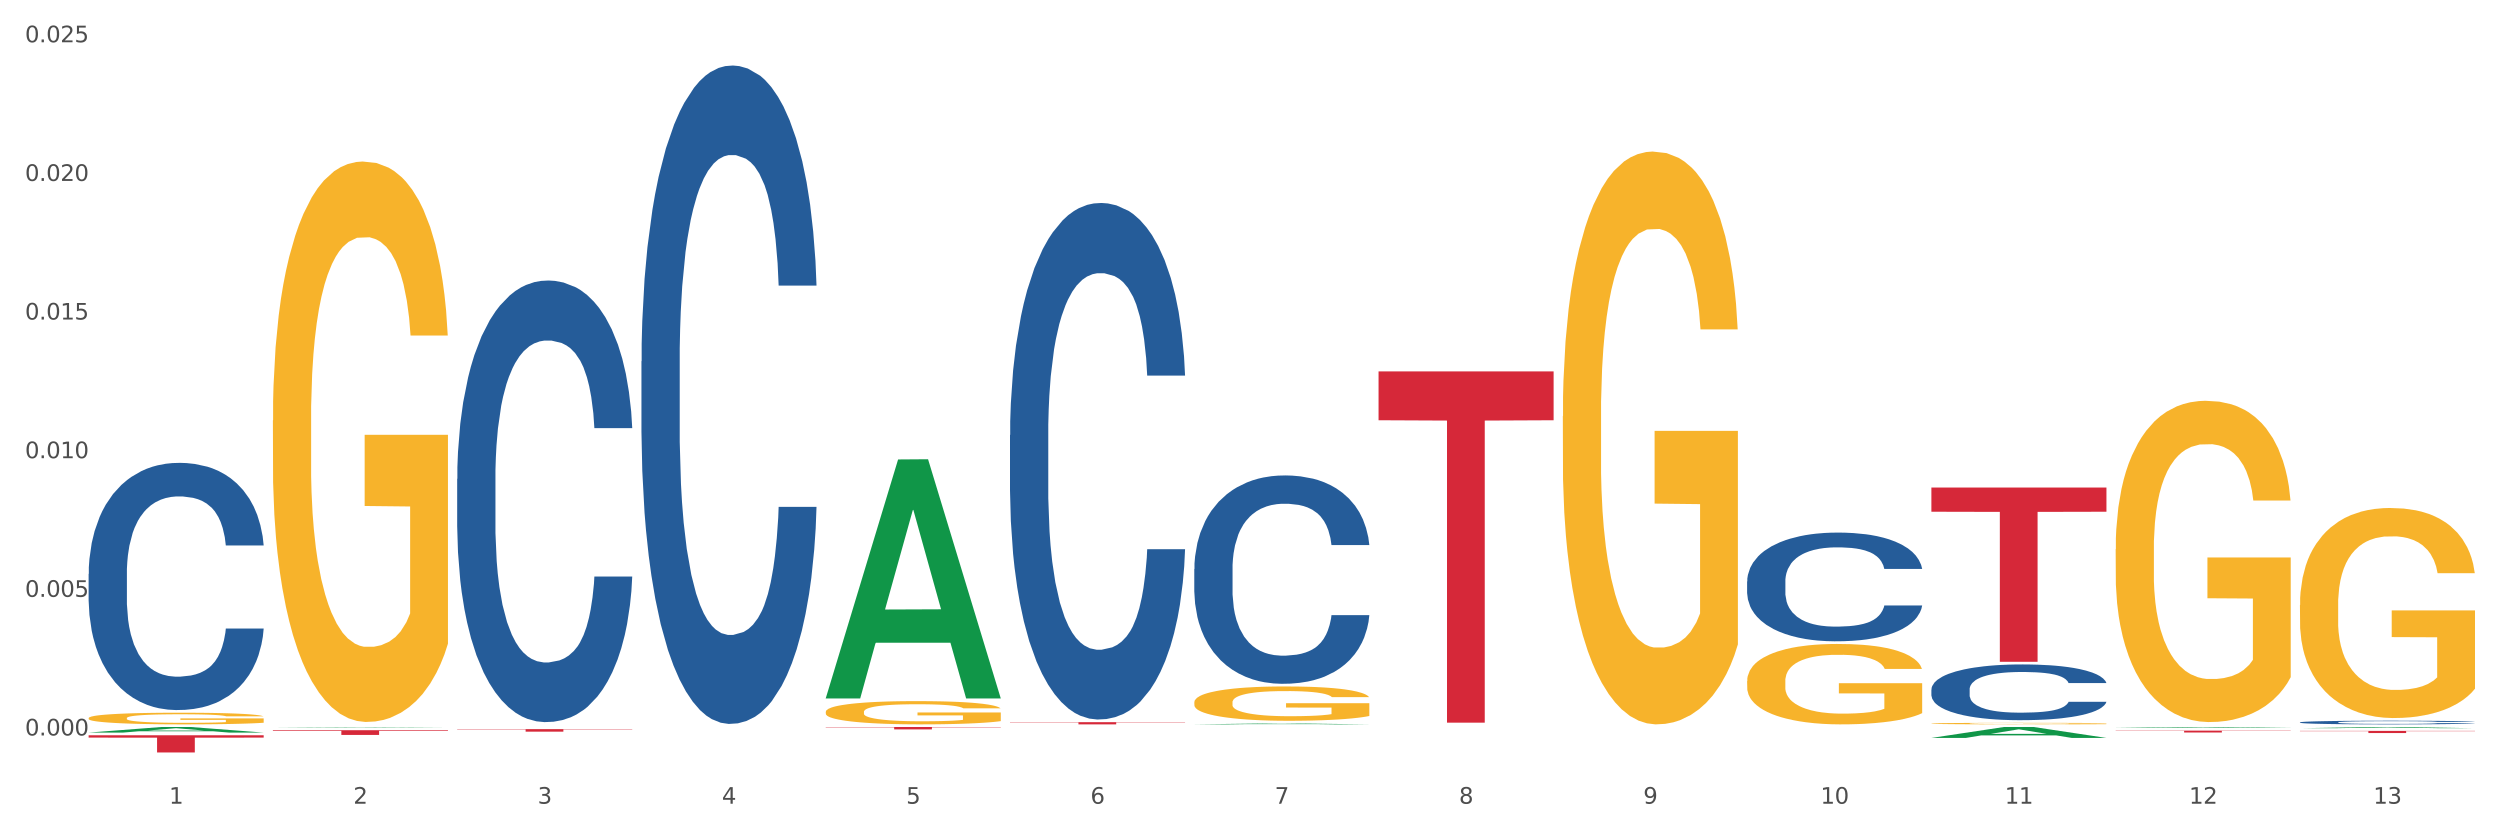 <?xml version="1.0" encoding="utf-8" standalone="no"?>
<!DOCTYPE svg PUBLIC "-//W3C//DTD SVG 1.1//EN"
  "http://www.w3.org/Graphics/SVG/1.1/DTD/svg11.dtd">
<svg xmlns:xlink="http://www.w3.org/1999/xlink" width="1080pt" height="360pt" viewBox="0 0 1080 360" xmlns="http://www.w3.org/2000/svg" version="1.1">
 <rect x="0" y="0" width="1080" height="360" fill="#333333" stroke="none"/>
 <defs>
  <style type="text/css">*{stroke-linejoin: round; stroke-linecap: butt}</style>
 </defs>
 <g id="figure_1">
  <g id="patch_1">
   <path d="M 0 360 
L 1080 360 
L 1080 0 
L 0 0 
z
" style="fill: #ffffff; stroke: #ffffff; stroke-linejoin: miter"/>
  </g>
  <g id="axes_1">
   <g id="matplotlib.axis_1">
    <g id="xtick_1">
     <g id="text_1">
      <!-- 1 -->
      <g style="fill: #4d4d4d" transform="translate(73.043 347.204) scale(0.096 -0.096)">
       <defs>
        <path id="DejaVuSans-31" d="M 794 531 
L 1825 531 
L 1825 4091 
L 703 3866 
L 703 4441 
L 1819 4666 
L 2450 4666 
L 2450 531 
L 3481 531 
L 3481 0 
L 794 0 
L 794 531 
z
" transform="scale(0.016)"/>
       </defs>
       <use xlink:href="#DejaVuSans-31"/>
      </g>
     </g>
    </g>
    <g id="xtick_2">
     <g id="text_2">
      <!-- 2 -->
      <g style="fill: #4d4d4d" transform="translate(152.65 347.204) scale(0.096 -0.096)">
       <defs>
        <path id="DejaVuSans-32" d="M 1228 531 
L 3431 531 
L 3431 0 
L 469 0 
L 469 531 
Q 828 903 1448 1529 
Q 2069 2156 2228 2338 
Q 2531 2678 2651 2914 
Q 2772 3150 2772 3378 
Q 2772 3750 2511 3984 
Q 2250 4219 1831 4219 
Q 1534 4219 1204 4116 
Q 875 4013 500 3803 
L 500 4441 
Q 881 4594 1212 4672 
Q 1544 4750 1819 4750 
Q 2544 4750 2975 4387 
Q 3406 4025 3406 3419 
Q 3406 3131 3298 2873 
Q 3191 2616 2906 2266 
Q 2828 2175 2409 1742 
Q 1991 1309 1228 531 
z
" transform="scale(0.016)"/>
       </defs>
       <use xlink:href="#DejaVuSans-32"/>
      </g>
     </g>
    </g>
    <g id="xtick_3">
     <g id="text_3">
      <!-- 3 -->
      <g style="fill: #4d4d4d" transform="translate(232.258 347.204) scale(0.096 -0.096)">
       <defs>
        <path id="DejaVuSans-33" d="M 2597 2516 
Q 3050 2419 3304 2112 
Q 3559 1806 3559 1356 
Q 3559 666 3084 287 
Q 2609 -91 1734 -91 
Q 1441 -91 1130 -33 
Q 819 25 488 141 
L 488 750 
Q 750 597 1062 519 
Q 1375 441 1716 441 
Q 2309 441 2620 675 
Q 2931 909 2931 1356 
Q 2931 1769 2642 2001 
Q 2353 2234 1838 2234 
L 1294 2234 
L 1294 2753 
L 1863 2753 
Q 2328 2753 2575 2939 
Q 2822 3125 2822 3475 
Q 2822 3834 2567 4026 
Q 2313 4219 1838 4219 
Q 1578 4219 1281 4162 
Q 984 4106 628 3988 
L 628 4550 
Q 988 4650 1302 4700 
Q 1616 4750 1894 4750 
Q 2613 4750 3031 4423 
Q 3450 4097 3450 3541 
Q 3450 3153 3228 2886 
Q 3006 2619 2597 2516 
z
" transform="scale(0.016)"/>
       </defs>
       <use xlink:href="#DejaVuSans-33"/>
      </g>
     </g>
    </g>
    <g id="xtick_4">
     <g id="text_4">
      <!-- 4 -->
      <g style="fill: #4d4d4d" transform="translate(311.865 347.204) scale(0.096 -0.096)">
       <defs>
        <path id="DejaVuSans-34" d="M 2419 4116 
L 825 1625 
L 2419 1625 
L 2419 4116 
z
M 2253 4666 
L 3047 4666 
L 3047 1625 
L 3713 1625 
L 3713 1100 
L 3047 1100 
L 3047 0 
L 2419 0 
L 2419 1100 
L 313 1100 
L 313 1709 
L 2253 4666 
z
" transform="scale(0.016)"/>
       </defs>
       <use xlink:href="#DejaVuSans-34"/>
      </g>
     </g>
    </g>
    <g id="xtick_5">
     <g id="text_5">
      <!-- 5 -->
      <g style="fill: #4d4d4d" transform="translate(391.473 347.204) scale(0.096 -0.096)">
       <defs>
        <path id="DejaVuSans-35" d="M 691 4666 
L 3169 4666 
L 3169 4134 
L 1269 4134 
L 1269 2991 
Q 1406 3038 1543 3061 
Q 1681 3084 1819 3084 
Q 2600 3084 3056 2656 
Q 3513 2228 3513 1497 
Q 3513 744 3044 326 
Q 2575 -91 1722 -91 
Q 1428 -91 1123 -41 
Q 819 9 494 109 
L 494 744 
Q 775 591 1075 516 
Q 1375 441 1709 441 
Q 2250 441 2565 725 
Q 2881 1009 2881 1497 
Q 2881 1984 2565 2268 
Q 2250 2553 1709 2553 
Q 1456 2553 1204 2497 
Q 953 2441 691 2322 
L 691 4666 
z
" transform="scale(0.016)"/>
       </defs>
       <use xlink:href="#DejaVuSans-35"/>
      </g>
     </g>
    </g>
    <g id="xtick_6">
     <g id="text_6">
      <!-- 6 -->
      <g style="fill: #4d4d4d" transform="translate(471.08 347.204) scale(0.096 -0.096)">
       <defs>
        <path id="DejaVuSans-36" d="M 2113 2584 
Q 1688 2584 1439 2293 
Q 1191 2003 1191 1497 
Q 1191 994 1439 701 
Q 1688 409 2113 409 
Q 2538 409 2786 701 
Q 3034 994 3034 1497 
Q 3034 2003 2786 2293 
Q 2538 2584 2113 2584 
z
M 3366 4563 
L 3366 3988 
Q 3128 4100 2886 4159 
Q 2644 4219 2406 4219 
Q 1781 4219 1451 3797 
Q 1122 3375 1075 2522 
Q 1259 2794 1537 2939 
Q 1816 3084 2150 3084 
Q 2853 3084 3261 2657 
Q 3669 2231 3669 1497 
Q 3669 778 3244 343 
Q 2819 -91 2113 -91 
Q 1303 -91 875 529 
Q 447 1150 447 2328 
Q 447 3434 972 4092 
Q 1497 4750 2381 4750 
Q 2619 4750 2861 4703 
Q 3103 4656 3366 4563 
z
" transform="scale(0.016)"/>
       </defs>
       <use xlink:href="#DejaVuSans-36"/>
      </g>
     </g>
    </g>
    <g id="xtick_7">
     <g id="text_7">
      <!-- 7 -->
      <g style="fill: #4d4d4d" transform="translate(550.688 347.204) scale(0.096 -0.096)">
       <defs>
        <path id="DejaVuSans-37" d="M 525 4666 
L 3525 4666 
L 3525 4397 
L 1831 0 
L 1172 0 
L 2766 4134 
L 525 4134 
L 525 4666 
z
" transform="scale(0.016)"/>
       </defs>
       <use xlink:href="#DejaVuSans-37"/>
      </g>
     </g>
    </g>
    <g id="xtick_8">
     <g id="text_8">
      <!-- 8 -->
      <g style="fill: #4d4d4d" transform="translate(630.295 347.204) scale(0.096 -0.096)">
       <defs>
        <path id="DejaVuSans-38" d="M 2034 2216 
Q 1584 2216 1326 1975 
Q 1069 1734 1069 1313 
Q 1069 891 1326 650 
Q 1584 409 2034 409 
Q 2484 409 2743 651 
Q 3003 894 3003 1313 
Q 3003 1734 2745 1975 
Q 2488 2216 2034 2216 
z
M 1403 2484 
Q 997 2584 770 2862 
Q 544 3141 544 3541 
Q 544 4100 942 4425 
Q 1341 4750 2034 4750 
Q 2731 4750 3128 4425 
Q 3525 4100 3525 3541 
Q 3525 3141 3298 2862 
Q 3072 2584 2669 2484 
Q 3125 2378 3379 2068 
Q 3634 1759 3634 1313 
Q 3634 634 3220 271 
Q 2806 -91 2034 -91 
Q 1263 -91 848 271 
Q 434 634 434 1313 
Q 434 1759 690 2068 
Q 947 2378 1403 2484 
z
M 1172 3481 
Q 1172 3119 1398 2916 
Q 1625 2713 2034 2713 
Q 2441 2713 2670 2916 
Q 2900 3119 2900 3481 
Q 2900 3844 2670 4047 
Q 2441 4250 2034 4250 
Q 1625 4250 1398 4047 
Q 1172 3844 1172 3481 
z
" transform="scale(0.016)"/>
       </defs>
       <use xlink:href="#DejaVuSans-38"/>
      </g>
     </g>
    </g>
    <g id="xtick_9">
     <g id="text_9">
      <!-- 9 -->
      <g style="fill: #4d4d4d" transform="translate(709.902 347.204) scale(0.096 -0.096)">
       <defs>
        <path id="DejaVuSans-39" d="M 703 97 
L 703 672 
Q 941 559 1184 500 
Q 1428 441 1663 441 
Q 2288 441 2617 861 
Q 2947 1281 2994 2138 
Q 2813 1869 2534 1725 
Q 2256 1581 1919 1581 
Q 1219 1581 811 2004 
Q 403 2428 403 3163 
Q 403 3881 828 4315 
Q 1253 4750 1959 4750 
Q 2769 4750 3195 4129 
Q 3622 3509 3622 2328 
Q 3622 1225 3098 567 
Q 2575 -91 1691 -91 
Q 1453 -91 1209 -44 
Q 966 3 703 97 
z
M 1959 2075 
Q 2384 2075 2632 2365 
Q 2881 2656 2881 3163 
Q 2881 3666 2632 3958 
Q 2384 4250 1959 4250 
Q 1534 4250 1286 3958 
Q 1038 3666 1038 3163 
Q 1038 2656 1286 2365 
Q 1534 2075 1959 2075 
z
" transform="scale(0.016)"/>
       </defs>
       <use xlink:href="#DejaVuSans-39"/>
      </g>
     </g>
    </g>
    <g id="xtick_10">
     <g id="text_10">
      <!-- 10 -->
      <g style="fill: #4d4d4d" transform="translate(786.456 347.204) scale(0.096 -0.096)">
       <defs>
        <path id="DejaVuSans-30" d="M 2034 4250 
Q 1547 4250 1301 3770 
Q 1056 3291 1056 2328 
Q 1056 1369 1301 889 
Q 1547 409 2034 409 
Q 2525 409 2770 889 
Q 3016 1369 3016 2328 
Q 3016 3291 2770 3770 
Q 2525 4250 2034 4250 
z
M 2034 4750 
Q 2819 4750 3233 4129 
Q 3647 3509 3647 2328 
Q 3647 1150 3233 529 
Q 2819 -91 2034 -91 
Q 1250 -91 836 529 
Q 422 1150 422 2328 
Q 422 3509 836 4129 
Q 1250 4750 2034 4750 
z
" transform="scale(0.016)"/>
       </defs>
       <use xlink:href="#DejaVuSans-31"/>
       <use xlink:href="#DejaVuSans-30" transform="translate(63.623 0)"/>
      </g>
     </g>
    </g>
    <g id="xtick_11">
     <g id="text_11">
      <!-- 11 -->
      <g style="fill: #4d4d4d" transform="translate(866.063 347.204) scale(0.096 -0.096)">
       <use xlink:href="#DejaVuSans-31"/>
       <use xlink:href="#DejaVuSans-31" transform="translate(63.623 0)"/>
      </g>
     </g>
    </g>
    <g id="xtick_12">
     <g id="text_12">
      <!-- 12 -->
      <g style="fill: #4d4d4d" transform="translate(945.671 347.204) scale(0.096 -0.096)">
       <use xlink:href="#DejaVuSans-31"/>
       <use xlink:href="#DejaVuSans-32" transform="translate(63.623 0)"/>
      </g>
     </g>
    </g>
    <g id="xtick_13">
     <g id="text_13">
      <!-- 13 -->
      <g style="fill: #4d4d4d" transform="translate(1025.278 347.204) scale(0.096 -0.096)">
       <use xlink:href="#DejaVuSans-31"/>
       <use xlink:href="#DejaVuSans-33" transform="translate(63.623 0)"/>
      </g>
     </g>
    </g>
    <g id="xtick_14"/>
    <g id="xtick_15"/>
    <g id="xtick_16"/>
    <g id="xtick_17"/>
    <g id="xtick_18"/>
    <g id="xtick_19"/>
    <g id="xtick_20"/>
    <g id="xtick_21"/>
    <g id="xtick_22"/>
    <g id="xtick_23"/>
    <g id="xtick_24"/>
    <g id="xtick_25"/>
   </g>
   <g id="matplotlib.axis_2">
    <g id="ytick_1">
     <g id="text_14">
      <!-- 0.000 -->
      <g style="fill: #4d4d4d" transform="translate(10.8 317.721) scale(0.096 -0.096)">
       <defs>
        <path id="DejaVuSans-2e" d="M 684 794 
L 1344 794 
L 1344 0 
L 684 0 
L 684 794 
z
" transform="scale(0.016)"/>
       </defs>
       <use xlink:href="#DejaVuSans-30"/>
       <use xlink:href="#DejaVuSans-2e" transform="translate(63.623 0)"/>
       <use xlink:href="#DejaVuSans-30" transform="translate(95.41 0)"/>
       <use xlink:href="#DejaVuSans-30" transform="translate(159.033 0)"/>
       <use xlink:href="#DejaVuSans-30" transform="translate(222.656 0)"/>
      </g>
     </g>
    </g>
    <g id="ytick_2">
     <g id="text_15">
      <!-- 0.005 -->
      <g style="fill: #4d4d4d" transform="translate(10.8 257.831) scale(0.096 -0.096)">
       <use xlink:href="#DejaVuSans-30"/>
       <use xlink:href="#DejaVuSans-2e" transform="translate(63.623 0)"/>
       <use xlink:href="#DejaVuSans-30" transform="translate(95.41 0)"/>
       <use xlink:href="#DejaVuSans-30" transform="translate(159.033 0)"/>
       <use xlink:href="#DejaVuSans-35" transform="translate(222.656 0)"/>
      </g>
     </g>
    </g>
    <g id="ytick_3">
     <g id="text_16">
      <!-- 0.010 -->
      <g style="fill: #4d4d4d" transform="translate(10.8 197.94) scale(0.096 -0.096)">
       <use xlink:href="#DejaVuSans-30"/>
       <use xlink:href="#DejaVuSans-2e" transform="translate(63.623 0)"/>
       <use xlink:href="#DejaVuSans-30" transform="translate(95.41 0)"/>
       <use xlink:href="#DejaVuSans-31" transform="translate(159.033 0)"/>
       <use xlink:href="#DejaVuSans-30" transform="translate(222.656 0)"/>
      </g>
     </g>
    </g>
    <g id="ytick_4">
     <g id="text_17">
      <!-- 0.015 -->
      <g style="fill: #4d4d4d" transform="translate(10.8 138.05) scale(0.096 -0.096)">
       <use xlink:href="#DejaVuSans-30"/>
       <use xlink:href="#DejaVuSans-2e" transform="translate(63.623 0)"/>
       <use xlink:href="#DejaVuSans-30" transform="translate(95.41 0)"/>
       <use xlink:href="#DejaVuSans-31" transform="translate(159.033 0)"/>
       <use xlink:href="#DejaVuSans-35" transform="translate(222.656 0)"/>
      </g>
     </g>
    </g>
    <g id="ytick_5">
     <g id="text_18">
      <!-- 0.020 -->
      <g style="fill: #4d4d4d" transform="translate(10.8 78.16) scale(0.096 -0.096)">
       <use xlink:href="#DejaVuSans-30"/>
       <use xlink:href="#DejaVuSans-2e" transform="translate(63.623 0)"/>
       <use xlink:href="#DejaVuSans-30" transform="translate(95.41 0)"/>
       <use xlink:href="#DejaVuSans-32" transform="translate(159.033 0)"/>
       <use xlink:href="#DejaVuSans-30" transform="translate(222.656 0)"/>
      </g>
     </g>
    </g>
    <g id="ytick_6">
     <g id="text_19">
      <!-- 0.025 -->
      <g style="fill: #4d4d4d" transform="translate(10.8 18.269) scale(0.096 -0.096)">
       <use xlink:href="#DejaVuSans-30"/>
       <use xlink:href="#DejaVuSans-2e" transform="translate(63.623 0)"/>
       <use xlink:href="#DejaVuSans-30" transform="translate(95.41 0)"/>
       <use xlink:href="#DejaVuSans-32" transform="translate(159.033 0)"/>
       <use xlink:href="#DejaVuSans-35" transform="translate(222.656 0)"/>
      </g>
     </g>
    </g>
    <g id="ytick_7"/>
    <g id="ytick_8"/>
    <g id="ytick_9"/>
    <g id="ytick_10"/>
    <g id="ytick_11"/>
   </g>
   <g id="PolyCollection_1">
    <path d="M 38.283 316.474 
L 38.361 316.471 
L 69.547 314.076 
L 82.49 314.074 
L 113.91 316.478 
L 98.941 316.478 
L 92.158 315.918 
L 59.958 315.918 
L 59.724 315.927 
L 53.175 316.478 
L 38.283 316.478 
L 38.283 316.474 
L 64.012 315.584 
L 88.103 315.582 
L 76.175 314.586 
L 76.019 314.582 
L 75.863 314.588 
L 63.934 315.582 
L 64.012 315.584 
L 38.283 316.474 
z
" clip-path="url(#p0803695f28)" style="fill: #109648"/>
    <path d="M 117.89 315.441 
L 193.518 315.441 
L 193.518 315.726 
L 163.769 315.728 
L 163.769 317.492 
L 147.46 317.492 
L 147.46 315.728 
L 117.89 315.726 
L 117.89 315.443 
L 117.89 315.441 
z
" clip-path="url(#p0803695f28)" style="fill: #d62839"/>
    <path d="M 38.283 317.621 
L 113.91 317.621 
L 113.91 318.656 
L 84.161 318.663 
L 84.161 325.071 
L 67.853 325.071 
L 67.853 318.663 
L 38.283 318.656 
L 38.283 317.628 
L 38.283 317.621 
z
" clip-path="url(#p0803695f28)" style="fill: #d62839"/>
    <path d="M 197.498 206.898 
L 197.587 206.724 
L 197.587 201.845 
L 197.856 195.225 
L 198.839 183.029 
L 200.09 173.795 
L 202.236 162.992 
L 203.398 158.463 
L 204.918 153.41 
L 208.046 145.221 
L 211.622 138.252 
L 214.125 134.419 
L 216.002 131.98 
L 220.204 127.624 
L 222.618 125.708 
L 225.121 124.14 
L 227.266 123.094 
L 230.842 121.875 
L 233.702 121.352 
L 237.01 121.178 
L 239.781 121.352 
L 243.446 122.049 
L 248.81 124.14 
L 250.866 125.359 
L 253.637 127.45 
L 256.498 130.238 
L 258.822 133.025 
L 261.504 137.032 
L 264.275 142.259 
L 266.957 148.88 
L 268.834 154.978 
L 270.354 161.424 
L 271.695 169.265 
L 272.678 177.802 
L 273.125 184.945 
L 256.766 184.945 
L 256.319 178.499 
L 255.425 171.53 
L 254.531 166.825 
L 253.548 162.992 
L 252.028 158.637 
L 250.687 155.849 
L 248.452 152.539 
L 246.396 150.448 
L 244.698 149.228 
L 242.642 148.183 
L 238.262 147.138 
L 235.133 147.138 
L 233.166 147.486 
L 230.752 148.357 
L 228.696 149.577 
L 226.283 151.668 
L 224.406 153.933 
L 222.528 156.894 
L 221.456 158.985 
L 219.846 162.818 
L 218.774 165.954 
L 217.343 171.355 
L 216.539 175.188 
L 215.109 185.119 
L 214.483 192.437 
L 214.215 197.49 
L 214.036 203.065 
L 214.036 230.244 
L 214.572 242.44 
L 215.019 247.667 
L 215.734 253.591 
L 217.075 261.257 
L 219.042 268.749 
L 221.098 274.15 
L 222.796 277.46 
L 224.406 279.899 
L 226.015 281.816 
L 227.981 283.558 
L 229.59 284.604 
L 232.004 285.649 
L 234.865 286.172 
L 237.099 286.172 
L 241.658 285.301 
L 243.715 284.429 
L 245.681 283.21 
L 247.827 281.293 
L 249.525 279.203 
L 250.508 277.635 
L 252.118 274.324 
L 253.369 270.84 
L 254.442 266.832 
L 255.157 263.348 
L 255.961 258.121 
L 256.587 252.197 
L 256.766 249.061 
L 273.125 249.061 
L 272.768 255.333 
L 272.142 261.431 
L 270.89 269.62 
L 269.907 274.324 
L 268.387 280.074 
L 266.778 284.952 
L 264.543 290.353 
L 262.487 294.36 
L 260.342 297.845 
L 258.018 300.981 
L 253.816 305.337 
L 252.296 306.556 
L 249.078 308.647 
L 246.575 309.867 
L 242.91 311.086 
L 239.155 311.783 
L 235.222 311.957 
L 231.736 311.609 
L 227.892 310.564 
L 225.478 309.518 
L 222.796 307.95 
L 219.668 305.511 
L 216.718 302.549 
L 213.946 299.065 
L 211.354 295.057 
L 208.94 290.527 
L 205.812 283.036 
L 203.487 275.718 
L 201.789 268.923 
L 200.627 263.174 
L 199.465 255.856 
L 198.839 250.803 
L 197.856 238.607 
L 197.498 227.283 
L 197.498 206.898 
z
" clip-path="url(#p0803695f28)" style="fill: #255c99"/>
    <path d="M 993.573 261.383 
L 993.662 261.3 
L 993.662 258.316 
L 993.841 255.747 
L 994.734 249.531 
L 996.073 244.393 
L 997.055 241.658 
L 998.037 239.421 
L 999.198 237.183 
L 1000.627 234.862 
L 1003.216 231.464 
L 1004.823 229.724 
L 1006.788 227.901 
L 1010.359 225.249 
L 1012.948 223.757 
L 1015.627 222.514 
L 1020.002 221.022 
L 1022.859 220.359 
L 1025.895 219.862 
L 1029.556 219.53 
L 1032.324 219.447 
L 1038.396 219.696 
L 1043.574 220.442 
L 1046.074 221.022 
L 1049.289 222.016 
L 1050.985 222.679 
L 1053.753 224.005 
L 1056.61 225.746 
L 1058.575 227.238 
L 1061.521 230.055 
L 1063.753 232.873 
L 1065.807 236.354 
L 1066.879 238.758 
L 1067.682 240.995 
L 1068.396 243.564 
L 1069.111 247.625 
L 1053.039 247.625 
L 1052.414 244.725 
L 1051.432 241.99 
L 1050.003 239.338 
L 1048.753 237.68 
L 1046.61 235.608 
L 1044.646 234.282 
L 1042.592 233.288 
L 1040.092 232.459 
L 1038.128 232.044 
L 1035.36 231.713 
L 1029.913 231.796 
L 1026.252 232.459 
L 1023.752 233.288 
L 1022.145 234.034 
L 1020.717 234.862 
L 1019.109 236.023 
L 1017.234 237.763 
L 1015.895 239.338 
L 1014.556 241.327 
L 1013.484 243.316 
L 1012.502 245.636 
L 1011.698 248.123 
L 1011.073 250.692 
L 1010.538 253.841 
L 1010.091 259.062 
L 1010.091 270.416 
L 1010.27 272.986 
L 1010.716 276.383 
L 1011.252 278.953 
L 1012.145 282.019 
L 1012.948 284.091 
L 1014.466 287.075 
L 1016.163 289.561 
L 1017.502 291.135 
L 1018.841 292.462 
L 1021.163 294.285 
L 1023.752 295.777 
L 1025.985 296.688 
L 1029.02 297.517 
L 1031.074 297.848 
L 1032.86 298.014 
L 1037.235 298.014 
L 1040.36 297.766 
L 1043.842 297.185 
L 1046.521 296.44 
L 1048.753 295.528 
L 1051.253 294.036 
L 1052.86 292.627 
L 1052.86 275.306 
L 1033.217 275.223 
L 1033.217 263.703 
L 1069.2 263.703 
L 1069.2 297.517 
L 1067.682 299.257 
L 1065.986 300.832 
L 1064.2 302.241 
L 1061.521 303.981 
L 1058.307 305.639 
L 1055.45 306.799 
L 1052.414 307.794 
L 1048.842 308.705 
L 1044.199 309.534 
L 1041.342 309.866 
L 1037.771 310.114 
L 1033.574 310.197 
L 1029.913 310.031 
L 1026.342 309.617 
L 1022.592 308.871 
L 1018.931 307.794 
L 1016.163 306.716 
L 1013.395 305.39 
L 1010.448 303.65 
L 1008.127 301.992 
L 1006.341 300.501 
L 1004.377 298.594 
L 1002.234 296.108 
L 1000.627 293.87 
L 999.198 291.55 
L 997.68 288.566 
L 996.609 285.997 
L 995.537 282.765 
L 994.912 280.362 
L 994.198 276.632 
L 993.662 271.411 
L 993.573 261.383 
z
" clip-path="url(#p0803695f28)" style="fill: #f7b32b"/>
    <path d="M 913.965 237.273 
L 914.055 237.146 
L 914.055 232.583 
L 914.233 228.653 
L 915.126 219.147 
L 916.465 211.288 
L 917.448 207.105 
L 918.43 203.683 
L 919.591 200.261 
L 921.019 196.712 
L 923.609 191.515 
L 925.216 188.853 
L 927.18 186.064 
L 930.752 182.008 
L 933.341 179.727 
L 936.02 177.825 
L 940.395 175.544 
L 943.252 174.53 
L 946.288 173.769 
L 949.949 173.262 
L 952.716 173.136 
L 958.788 173.516 
L 963.967 174.657 
L 966.467 175.544 
L 969.681 177.065 
L 971.378 178.079 
L 974.146 180.107 
L 977.003 182.769 
L 978.967 185.05 
L 981.914 189.36 
L 984.146 193.67 
L 986.2 198.993 
L 987.271 202.669 
L 988.075 206.091 
L 988.789 210.021 
L 989.503 216.232 
L 973.431 216.232 
L 972.806 211.795 
L 971.824 207.612 
L 970.396 203.556 
L 969.146 201.021 
L 967.003 197.852 
L 965.038 195.824 
L 962.985 194.303 
L 960.485 193.036 
L 958.52 192.402 
L 955.752 191.895 
L 950.306 192.022 
L 946.645 193.036 
L 944.145 194.303 
L 942.538 195.444 
L 941.109 196.712 
L 939.502 198.486 
L 937.627 201.148 
L 936.287 203.556 
L 934.948 206.598 
L 933.877 209.64 
L 932.894 213.19 
L 932.091 216.992 
L 931.466 220.922 
L 930.93 225.738 
L 930.484 233.724 
L 930.484 251.089 
L 930.662 255.018 
L 931.109 260.215 
L 931.644 264.144 
L 932.537 268.834 
L 933.341 272.003 
L 934.859 276.566 
L 936.555 280.369 
L 937.895 282.777 
L 939.234 284.805 
L 941.555 287.594 
L 944.145 289.875 
L 946.377 291.27 
L 949.413 292.537 
L 951.466 293.044 
L 953.252 293.298 
L 957.627 293.298 
L 960.752 292.917 
L 964.235 292.03 
L 966.913 290.889 
L 969.146 289.495 
L 971.646 287.213 
L 973.253 285.059 
L 973.253 258.567 
L 953.609 258.44 
L 953.609 240.822 
L 989.593 240.822 
L 989.593 292.537 
L 988.075 295.199 
L 986.378 297.607 
L 984.592 299.762 
L 981.914 302.424 
L 978.699 304.959 
L 975.842 306.733 
L 972.806 308.254 
L 969.235 309.649 
L 964.592 310.916 
L 961.735 311.423 
L 958.163 311.804 
L 953.967 311.93 
L 950.306 311.677 
L 946.734 311.043 
L 942.984 309.902 
L 939.323 308.254 
L 936.555 306.607 
L 933.787 304.579 
L 930.841 301.917 
L 928.519 299.382 
L 926.734 297.1 
L 924.769 294.185 
L 922.626 290.382 
L 921.019 286.96 
L 919.591 283.411 
L 918.073 278.848 
L 917.001 274.918 
L 915.93 269.975 
L 915.305 266.299 
L 914.59 260.595 
L 914.055 252.61 
L 913.965 237.273 
z
" clip-path="url(#p0803695f28)" style="fill: #f7b32b"/>
    <path d="M 834.358 312.572 
L 834.447 312.571 
L 834.447 312.549 
L 834.626 312.53 
L 835.519 312.485 
L 836.858 312.447 
L 837.84 312.427 
L 838.822 312.411 
L 839.983 312.394 
L 841.412 312.377 
L 844.001 312.352 
L 845.608 312.339 
L 847.573 312.326 
L 851.144 312.306 
L 853.733 312.295 
L 856.412 312.286 
L 860.787 312.275 
L 863.644 312.271 
L 866.68 312.267 
L 870.341 312.264 
L 873.109 312.264 
L 879.181 312.266 
L 884.359 312.271 
L 886.859 312.275 
L 890.074 312.283 
L 891.77 312.288 
L 894.538 312.297 
L 897.395 312.31 
L 899.36 312.321 
L 902.306 312.342 
L 904.538 312.362 
L 906.592 312.388 
L 907.664 312.406 
L 908.467 312.422 
L 909.181 312.441 
L 909.896 312.471 
L 893.824 312.471 
L 893.199 312.45 
L 892.217 312.429 
L 890.788 312.41 
L 889.538 312.398 
L 887.395 312.383 
L 885.431 312.373 
L 883.377 312.365 
L 880.877 312.359 
L 878.913 312.356 
L 876.145 312.354 
L 870.698 312.355 
L 867.037 312.359 
L 864.537 312.365 
L 862.93 312.371 
L 861.502 312.377 
L 859.894 312.386 
L 858.019 312.398 
L 856.68 312.41 
L 855.341 312.425 
L 854.269 312.439 
L 853.287 312.456 
L 852.483 312.474 
L 851.858 312.493 
L 851.323 312.516 
L 850.876 312.555 
L 850.876 312.638 
L 851.055 312.657 
L 851.501 312.682 
L 852.037 312.701 
L 852.93 312.724 
L 853.733 312.739 
L 855.251 312.761 
L 856.948 312.779 
L 858.287 312.79 
L 859.626 312.8 
L 861.948 312.814 
L 864.537 312.825 
L 866.77 312.831 
L 869.805 312.837 
L 871.859 312.84 
L 873.645 312.841 
L 878.02 312.841 
L 881.145 312.839 
L 884.627 312.835 
L 887.306 312.829 
L 889.538 312.823 
L 892.038 312.812 
L 893.645 312.801 
L 893.645 312.674 
L 874.002 312.674 
L 874.002 312.589 
L 909.985 312.589 
L 909.985 312.837 
L 908.467 312.85 
L 906.771 312.862 
L 904.985 312.872 
L 902.306 312.885 
L 899.092 312.897 
L 896.235 312.906 
L 893.199 312.913 
L 889.627 312.92 
L 884.984 312.926 
L 882.127 312.928 
L 878.556 312.93 
L 874.359 312.931 
L 870.698 312.929 
L 867.127 312.926 
L 863.377 312.921 
L 859.716 312.913 
L 856.948 312.905 
L 854.18 312.895 
L 851.233 312.882 
L 848.912 312.87 
L 847.126 312.859 
L 845.162 312.845 
L 843.019 312.827 
L 841.412 312.811 
L 839.983 312.794 
L 838.465 312.772 
L 837.394 312.753 
L 836.322 312.729 
L 835.697 312.711 
L 834.983 312.684 
L 834.447 312.646 
L 834.358 312.572 
z
" clip-path="url(#p0803695f28)" style="fill: #f7b32b"/>
    <path d="M 754.75 294.243 
L 754.84 294.211 
L 754.84 293.069 
L 755.018 292.086 
L 755.911 289.706 
L 757.25 287.739 
L 758.233 286.692 
L 759.215 285.835 
L 760.376 284.979 
L 761.804 284.09 
L 764.394 282.789 
L 766.001 282.123 
L 767.965 281.425 
L 771.537 280.41 
L 774.126 279.839 
L 776.805 279.363 
L 781.18 278.792 
L 784.037 278.538 
L 787.073 278.348 
L 790.734 278.221 
L 793.501 278.189 
L 799.573 278.284 
L 804.752 278.57 
L 807.252 278.792 
L 810.466 279.173 
L 812.163 279.426 
L 814.931 279.934 
L 817.788 280.6 
L 819.752 281.171 
L 822.699 282.25 
L 824.931 283.329 
L 826.985 284.661 
L 828.056 285.582 
L 828.86 286.438 
L 829.574 287.422 
L 830.288 288.976 
L 814.216 288.976 
L 813.591 287.866 
L 812.609 286.819 
L 811.181 285.804 
L 809.931 285.169 
L 807.788 284.376 
L 805.823 283.868 
L 803.77 283.487 
L 801.27 283.17 
L 799.305 283.012 
L 796.537 282.885 
L 791.091 282.916 
L 787.43 283.17 
L 784.93 283.487 
L 783.323 283.773 
L 781.894 284.09 
L 780.287 284.535 
L 778.412 285.201 
L 777.072 285.804 
L 775.733 286.565 
L 774.662 287.327 
L 773.68 288.215 
L 772.876 289.167 
L 772.251 290.15 
L 771.715 291.356 
L 771.269 293.355 
L 771.269 297.701 
L 771.447 298.685 
L 771.894 299.986 
L 772.429 300.969 
L 773.322 302.143 
L 774.126 302.936 
L 775.644 304.079 
L 777.34 305.03 
L 778.68 305.633 
L 780.019 306.141 
L 782.34 306.839 
L 784.93 307.41 
L 787.162 307.759 
L 790.198 308.076 
L 792.251 308.203 
L 794.037 308.267 
L 798.412 308.267 
L 801.537 308.171 
L 805.02 307.949 
L 807.698 307.664 
L 809.931 307.315 
L 812.431 306.744 
L 814.038 306.204 
L 814.038 299.573 
L 794.394 299.542 
L 794.394 295.131 
L 830.378 295.131 
L 830.378 308.076 
L 828.86 308.743 
L 827.163 309.345 
L 825.377 309.885 
L 822.699 310.551 
L 819.484 311.186 
L 816.627 311.63 
L 813.591 312.01 
L 810.02 312.359 
L 805.377 312.677 
L 802.52 312.804 
L 798.948 312.899 
L 794.752 312.931 
L 791.091 312.867 
L 787.519 312.708 
L 783.769 312.423 
L 780.108 312.01 
L 777.34 311.598 
L 774.572 311.09 
L 771.626 310.424 
L 769.304 309.79 
L 767.519 309.218 
L 765.554 308.489 
L 763.411 307.537 
L 761.804 306.68 
L 760.376 305.792 
L 758.858 304.65 
L 757.786 303.666 
L 756.715 302.429 
L 756.09 301.509 
L 755.375 300.081 
L 754.84 298.082 
L 754.75 294.243 
z
" clip-path="url(#p0803695f28)" style="fill: #f7b32b"/>
    <path d="M 675.143 179.818 
L 675.232 179.592 
L 675.232 171.456 
L 675.411 164.45 
L 676.304 147.5 
L 677.643 133.488 
L 678.625 126.03 
L 679.607 119.929 
L 680.768 113.827 
L 682.197 107.499 
L 684.786 98.233 
L 686.393 93.487 
L 688.358 88.515 
L 691.929 81.283 
L 694.518 77.215 
L 697.197 73.825 
L 701.572 69.757 
L 704.429 67.949 
L 707.465 66.593 
L 711.126 65.689 
L 713.894 65.463 
L 719.966 66.141 
L 725.144 68.175 
L 727.644 69.757 
L 730.859 72.469 
L 732.555 74.277 
L 735.323 77.893 
L 738.18 82.639 
L 740.145 86.707 
L 743.091 94.391 
L 745.323 102.075 
L 747.377 111.567 
L 748.449 118.121 
L 749.252 124.223 
L 749.966 131.228 
L 750.681 142.302 
L 734.609 142.302 
L 733.984 134.392 
L 733.002 126.934 
L 731.573 119.703 
L 730.323 115.183 
L 728.18 109.533 
L 726.216 105.917 
L 724.162 103.205 
L 721.662 100.945 
L 719.698 99.815 
L 716.93 98.911 
L 711.483 99.137 
L 707.822 100.945 
L 705.322 103.205 
L 703.715 105.239 
L 702.287 107.499 
L 700.679 110.663 
L 698.804 115.409 
L 697.465 119.703 
L 696.126 125.126 
L 695.054 130.55 
L 694.072 136.878 
L 693.268 143.658 
L 692.643 150.664 
L 692.108 159.252 
L 691.661 173.49 
L 691.661 204.452 
L 691.84 211.458 
L 692.286 220.723 
L 692.822 227.729 
L 693.715 236.091 
L 694.518 241.741 
L 696.036 249.877 
L 697.733 256.657 
L 699.072 260.951 
L 700.411 264.567 
L 702.733 269.539 
L 705.322 273.607 
L 707.555 276.093 
L 710.59 278.353 
L 712.644 279.257 
L 714.43 279.709 
L 718.805 279.709 
L 721.93 279.031 
L 725.412 277.449 
L 728.091 275.415 
L 730.323 272.929 
L 732.823 268.861 
L 734.43 265.019 
L 734.43 217.786 
L 714.787 217.56 
L 714.787 186.146 
L 750.77 186.146 
L 750.77 278.353 
L 749.252 283.099 
L 747.556 287.393 
L 745.77 291.235 
L 743.091 295.981 
L 739.877 300.501 
L 737.02 303.665 
L 733.984 306.377 
L 730.412 308.863 
L 725.769 311.123 
L 722.912 312.027 
L 719.341 312.705 
L 715.144 312.931 
L 711.483 312.479 
L 707.912 311.349 
L 704.162 309.315 
L 700.501 306.377 
L 697.733 303.439 
L 694.965 299.823 
L 692.018 295.077 
L 689.697 290.557 
L 687.911 286.489 
L 685.947 281.291 
L 683.804 274.511 
L 682.197 268.409 
L 680.768 262.081 
L 679.25 253.945 
L 678.179 246.939 
L 677.107 238.125 
L 676.482 231.571 
L 675.768 221.401 
L 675.232 207.164 
L 675.143 179.818 
z
" clip-path="url(#p0803695f28)" style="fill: #f7b32b"/>
    <path d="M 197.498 314.972 
L 273.125 314.972 
L 273.125 315.127 
L 243.376 315.129 
L 243.376 316.092 
L 227.068 316.092 
L 227.068 315.129 
L 197.498 315.127 
L 197.498 314.973 
L 197.498 314.972 
z
" clip-path="url(#p0803695f28)" style="fill: #d62839"/>
    <path d="M 515.928 303.403 
L 516.017 303.39 
L 516.017 302.902 
L 516.196 302.482 
L 517.089 301.466 
L 518.428 300.626 
L 519.41 300.179 
L 520.392 299.813 
L 521.553 299.448 
L 522.982 299.068 
L 525.571 298.513 
L 527.178 298.228 
L 529.143 297.93 
L 532.714 297.497 
L 535.303 297.253 
L 537.982 297.05 
L 542.357 296.806 
L 545.214 296.697 
L 548.25 296.616 
L 551.911 296.562 
L 554.679 296.548 
L 560.751 296.589 
L 565.929 296.711 
L 568.429 296.806 
L 571.644 296.968 
L 573.34 297.077 
L 576.108 297.294 
L 578.965 297.578 
L 580.93 297.822 
L 583.876 298.283 
L 586.108 298.743 
L 588.162 299.312 
L 589.234 299.705 
L 590.037 300.071 
L 590.751 300.491 
L 591.466 301.155 
L 575.394 301.155 
L 574.769 300.68 
L 573.787 300.233 
L 572.358 299.8 
L 571.108 299.529 
L 568.965 299.19 
L 567.001 298.973 
L 564.947 298.811 
L 562.447 298.675 
L 560.483 298.608 
L 557.715 298.553 
L 552.268 298.567 
L 548.607 298.675 
L 546.107 298.811 
L 544.5 298.933 
L 543.072 299.068 
L 541.464 299.258 
L 539.589 299.542 
L 538.25 299.8 
L 536.911 300.125 
L 535.839 300.45 
L 534.857 300.829 
L 534.053 301.236 
L 533.428 301.656 
L 532.893 302.171 
L 532.446 303.024 
L 532.446 304.88 
L 532.625 305.3 
L 533.071 305.855 
L 533.607 306.275 
L 534.5 306.777 
L 535.303 307.115 
L 536.821 307.603 
L 538.518 308.009 
L 539.857 308.267 
L 541.197 308.484 
L 543.518 308.782 
L 546.107 309.025 
L 548.34 309.174 
L 551.375 309.31 
L 553.429 309.364 
L 555.215 309.391 
L 559.59 309.391 
L 562.715 309.351 
L 566.197 309.256 
L 568.876 309.134 
L 571.108 308.985 
L 573.608 308.741 
L 575.215 308.511 
L 575.215 305.679 
L 555.572 305.666 
L 555.572 303.783 
L 591.555 303.783 
L 591.555 309.31 
L 590.037 309.594 
L 588.341 309.852 
L 586.555 310.082 
L 583.876 310.367 
L 580.662 310.638 
L 577.805 310.827 
L 574.769 310.99 
L 571.197 311.139 
L 566.554 311.274 
L 563.697 311.328 
L 560.126 311.369 
L 555.929 311.383 
L 552.268 311.356 
L 548.697 311.288 
L 544.947 311.166 
L 541.286 310.99 
L 538.518 310.814 
L 535.75 310.597 
L 532.803 310.312 
L 530.482 310.041 
L 528.696 309.798 
L 526.732 309.486 
L 524.589 309.08 
L 522.982 308.714 
L 521.553 308.335 
L 520.035 307.847 
L 518.964 307.427 
L 517.892 306.899 
L 517.267 306.506 
L 516.553 305.896 
L 516.017 305.043 
L 515.928 303.403 
z
" clip-path="url(#p0803695f28)" style="fill: #f7b32b"/>
    <path d="M 117.89 181.656 
L 117.98 181.435 
L 117.98 173.475 
L 118.158 166.62 
L 119.051 150.036 
L 120.391 136.327 
L 121.373 129.031 
L 122.355 123.061 
L 123.516 117.09 
L 124.944 110.899 
L 127.534 101.834 
L 129.141 97.19 
L 131.105 92.326 
L 134.677 85.25 
L 137.266 81.27 
L 139.945 77.953 
L 144.32 73.973 
L 147.177 72.204 
L 150.213 70.877 
L 153.874 69.993 
L 156.642 69.772 
L 162.713 70.435 
L 167.892 72.425 
L 170.392 73.973 
L 173.606 76.626 
L 175.303 78.395 
L 178.071 81.933 
L 180.928 86.577 
L 182.892 90.557 
L 185.839 98.075 
L 188.071 105.592 
L 190.125 114.879 
L 191.196 121.292 
L 192 127.262 
L 192.714 134.116 
L 193.428 144.951 
L 177.356 144.951 
L 176.731 137.212 
L 175.749 129.915 
L 174.321 122.839 
L 173.071 118.417 
L 170.928 112.889 
L 168.963 109.351 
L 166.91 106.698 
L 164.41 104.487 
L 162.445 103.381 
L 159.677 102.497 
L 154.231 102.718 
L 150.57 104.487 
L 148.07 106.698 
L 146.463 108.688 
L 145.034 110.899 
L 143.427 113.995 
L 141.552 118.638 
L 140.213 122.839 
L 138.873 128.146 
L 137.802 133.453 
L 136.82 139.644 
L 136.016 146.278 
L 135.391 153.132 
L 134.855 161.534 
L 134.409 175.465 
L 134.409 205.757 
L 134.587 212.612 
L 135.034 221.678 
L 135.57 228.532 
L 136.462 236.713 
L 137.266 242.241 
L 138.784 250.201 
L 140.48 256.835 
L 141.82 261.036 
L 143.159 264.574 
L 145.481 269.438 
L 148.07 273.418 
L 150.302 275.851 
L 153.338 278.062 
L 155.392 278.946 
L 157.177 279.388 
L 161.552 279.388 
L 164.678 278.725 
L 168.16 277.177 
L 170.838 275.187 
L 173.071 272.755 
L 175.571 268.775 
L 177.178 265.016 
L 177.178 218.803 
L 157.534 218.582 
L 157.534 187.847 
L 193.518 187.847 
L 193.518 278.062 
L 192 282.705 
L 190.303 286.906 
L 188.517 290.665 
L 185.839 295.309 
L 182.624 299.731 
L 179.767 302.827 
L 176.731 305.48 
L 173.16 307.912 
L 168.517 310.123 
L 165.66 311.008 
L 162.088 311.671 
L 157.892 311.892 
L 154.231 311.45 
L 150.659 310.345 
L 146.909 308.354 
L 143.248 305.48 
L 140.48 302.606 
L 137.712 299.068 
L 134.766 294.424 
L 132.444 290.002 
L 130.659 286.022 
L 128.694 280.936 
L 126.551 274.303 
L 124.944 268.333 
L 123.516 262.142 
L 121.998 254.181 
L 120.926 247.327 
L 119.855 238.703 
L 119.23 232.291 
L 118.516 222.341 
L 117.98 208.411 
L 117.89 181.656 
z
" clip-path="url(#p0803695f28)" style="fill: #f7b32b"/>
    <path d="M 38.283 310.219 
L 38.372 310.215 
L 38.372 310.049 
L 38.551 309.906 
L 39.444 309.561 
L 40.783 309.276 
L 41.765 309.124 
L 42.747 308.999 
L 43.908 308.875 
L 45.337 308.746 
L 47.926 308.558 
L 49.533 308.461 
L 51.498 308.36 
L 55.069 308.212 
L 57.659 308.129 
L 60.337 308.06 
L 64.712 307.978 
L 67.57 307.941 
L 70.605 307.913 
L 74.266 307.895 
L 77.034 307.89 
L 83.106 307.904 
L 88.284 307.945 
L 90.784 307.978 
L 93.999 308.033 
L 95.695 308.07 
L 98.463 308.143 
L 101.32 308.24 
L 103.285 308.323 
L 106.231 308.479 
L 108.464 308.636 
L 110.517 308.829 
L 111.589 308.963 
L 112.392 309.087 
L 113.107 309.23 
L 113.821 309.455 
L 97.749 309.455 
L 97.124 309.294 
L 96.142 309.142 
L 94.713 308.995 
L 93.463 308.903 
L 91.32 308.788 
L 89.356 308.714 
L 87.302 308.659 
L 84.802 308.613 
L 82.838 308.59 
L 80.07 308.571 
L 74.623 308.576 
L 70.962 308.613 
L 68.462 308.659 
L 66.855 308.7 
L 65.427 308.746 
L 63.819 308.811 
L 61.944 308.907 
L 60.605 308.995 
L 59.266 309.105 
L 58.194 309.216 
L 57.212 309.345 
L 56.409 309.483 
L 55.783 309.625 
L 55.248 309.8 
L 54.801 310.09 
L 54.801 310.721 
L 54.98 310.864 
L 55.426 311.052 
L 55.962 311.195 
L 56.855 311.365 
L 57.659 311.481 
L 59.176 311.646 
L 60.873 311.784 
L 62.212 311.872 
L 63.552 311.945 
L 65.873 312.047 
L 68.462 312.13 
L 70.695 312.18 
L 73.73 312.226 
L 75.784 312.245 
L 77.57 312.254 
L 81.945 312.254 
L 85.07 312.24 
L 88.552 312.208 
L 91.231 312.166 
L 93.463 312.116 
L 95.963 312.033 
L 97.57 311.955 
L 97.57 310.993 
L 77.927 310.988 
L 77.927 310.348 
L 113.91 310.348 
L 113.91 312.226 
L 112.392 312.323 
L 110.696 312.41 
L 108.91 312.489 
L 106.231 312.585 
L 103.017 312.677 
L 100.16 312.742 
L 97.124 312.797 
L 93.552 312.848 
L 88.909 312.894 
L 86.052 312.912 
L 82.481 312.926 
L 78.284 312.931 
L 74.623 312.921 
L 71.052 312.898 
L 67.302 312.857 
L 63.641 312.797 
L 60.873 312.737 
L 58.105 312.664 
L 55.158 312.567 
L 52.837 312.475 
L 51.051 312.392 
L 49.087 312.286 
L 46.944 312.148 
L 45.337 312.024 
L 43.908 311.895 
L 42.39 311.729 
L 41.319 311.586 
L 40.247 311.407 
L 39.622 311.273 
L 38.908 311.066 
L 38.372 310.776 
L 38.283 310.219 
z
" clip-path="url(#p0803695f28)" style="fill: #f7b32b"/>
    <path d="M 993.573 312.055 
L 993.662 312.053 
L 993.662 312.013 
L 993.93 311.957 
L 994.914 311.856 
L 996.165 311.779 
L 998.311 311.689 
L 999.473 311.651 
L 1000.993 311.609 
L 1004.121 311.541 
L 1007.697 311.483 
L 1010.2 311.451 
L 1012.077 311.43 
L 1016.279 311.394 
L 1018.693 311.378 
L 1021.196 311.365 
L 1023.341 311.356 
L 1026.917 311.346 
L 1029.777 311.342 
L 1033.085 311.34 
L 1035.856 311.342 
L 1039.521 311.347 
L 1044.885 311.365 
L 1046.941 311.375 
L 1049.712 311.392 
L 1052.573 311.416 
L 1054.897 311.439 
L 1057.579 311.472 
L 1060.35 311.516 
L 1063.032 311.571 
L 1064.909 311.622 
L 1066.429 311.676 
L 1067.77 311.741 
L 1068.753 311.812 
L 1069.2 311.872 
L 1052.841 311.872 
L 1052.394 311.818 
L 1051.5 311.76 
L 1050.606 311.721 
L 1049.623 311.689 
L 1048.103 311.652 
L 1046.762 311.629 
L 1044.527 311.602 
L 1042.471 311.584 
L 1040.773 311.574 
L 1038.717 311.565 
L 1034.336 311.557 
L 1031.208 311.557 
L 1029.241 311.559 
L 1026.827 311.567 
L 1024.771 311.577 
L 1022.358 311.594 
L 1020.48 311.613 
L 1018.603 311.638 
L 1017.53 311.655 
L 1015.921 311.687 
L 1014.849 311.713 
L 1013.418 311.758 
L 1012.614 311.79 
L 1011.183 311.873 
L 1010.558 311.934 
L 1010.29 311.976 
L 1010.111 312.023 
L 1010.111 312.249 
L 1010.647 312.351 
L 1011.094 312.395 
L 1011.809 312.444 
L 1013.15 312.508 
L 1015.117 312.57 
L 1017.173 312.615 
L 1018.871 312.643 
L 1020.48 312.663 
L 1022.089 312.679 
L 1024.056 312.694 
L 1025.665 312.703 
L 1028.079 312.711 
L 1030.939 312.716 
L 1033.174 312.716 
L 1037.733 312.708 
L 1039.789 312.701 
L 1041.756 312.691 
L 1043.902 312.675 
L 1045.6 312.657 
L 1046.583 312.644 
L 1048.192 312.617 
L 1049.444 312.588 
L 1050.517 312.554 
L 1051.232 312.525 
L 1052.036 312.482 
L 1052.662 312.432 
L 1052.841 312.406 
L 1069.2 312.406 
L 1068.842 312.459 
L 1068.217 312.509 
L 1066.965 312.578 
L 1065.982 312.617 
L 1064.462 312.665 
L 1062.853 312.705 
L 1060.618 312.75 
L 1058.562 312.784 
L 1056.417 312.813 
L 1054.092 312.839 
L 1049.891 312.875 
L 1048.371 312.886 
L 1045.153 312.903 
L 1042.65 312.913 
L 1038.985 312.923 
L 1035.23 312.929 
L 1031.297 312.931 
L 1027.811 312.928 
L 1023.967 312.919 
L 1021.553 312.91 
L 1018.871 312.897 
L 1015.743 312.877 
L 1012.793 312.852 
L 1010.021 312.823 
L 1007.429 312.79 
L 1005.015 312.752 
L 1001.887 312.689 
L 999.562 312.628 
L 997.864 312.572 
L 996.702 312.524 
L 995.54 312.463 
L 994.914 312.421 
L 993.93 312.319 
L 993.573 312.225 
L 993.573 312.055 
z
" clip-path="url(#p0803695f28)" style="fill: #255c99"/>
    <path d="M 834.358 297.856 
L 834.447 297.834 
L 834.447 297.218 
L 834.715 296.382 
L 835.699 294.843 
L 836.95 293.677 
L 839.096 292.313 
L 840.258 291.741 
L 841.778 291.103 
L 844.906 290.069 
L 848.482 289.189 
L 850.985 288.705 
L 852.862 288.397 
L 857.064 287.847 
L 859.478 287.605 
L 861.981 287.407 
L 864.126 287.275 
L 867.702 287.121 
L 870.562 287.055 
L 873.87 287.033 
L 876.641 287.055 
L 880.306 287.143 
L 885.67 287.407 
L 887.726 287.561 
L 890.497 287.825 
L 893.358 288.177 
L 895.682 288.529 
L 898.364 289.035 
L 901.135 289.695 
L 903.817 290.531 
L 905.694 291.301 
L 907.214 292.115 
L 908.555 293.105 
L 909.538 294.183 
L 909.985 295.085 
L 893.626 295.085 
L 893.179 294.271 
L 892.285 293.391 
L 891.391 292.797 
L 890.408 292.313 
L 888.888 291.763 
L 887.547 291.411 
L 885.312 290.993 
L 883.256 290.729 
L 881.558 290.575 
L 879.502 290.443 
L 875.121 290.311 
L 871.993 290.311 
L 870.026 290.355 
L 867.612 290.465 
L 865.556 290.619 
L 863.143 290.883 
L 861.265 291.169 
L 859.388 291.543 
L 858.315 291.807 
L 856.706 292.291 
L 855.634 292.687 
L 854.203 293.369 
L 853.399 293.853 
L 851.968 295.107 
L 851.343 296.03 
L 851.075 296.668 
L 850.896 297.372 
L 850.896 300.804 
L 851.432 302.344 
L 851.879 303.004 
L 852.594 303.752 
L 853.935 304.719 
L 855.902 305.665 
L 857.958 306.347 
L 859.656 306.765 
L 861.265 307.073 
L 862.875 307.315 
L 864.841 307.535 
L 866.45 307.667 
L 868.864 307.799 
L 871.724 307.865 
L 873.959 307.865 
L 878.518 307.755 
L 880.574 307.645 
L 882.541 307.491 
L 884.687 307.249 
L 886.385 306.985 
L 887.368 306.787 
L 888.977 306.369 
L 890.229 305.929 
L 891.302 305.423 
L 892.017 304.983 
L 892.821 304.323 
L 893.447 303.576 
L 893.626 303.18 
L 909.985 303.18 
L 909.627 303.972 
L 909.002 304.741 
L 907.75 305.775 
L 906.767 306.369 
L 905.247 307.095 
L 903.638 307.711 
L 901.403 308.393 
L 899.347 308.899 
L 897.202 309.339 
L 894.877 309.735 
L 890.676 310.285 
L 889.156 310.439 
L 885.938 310.703 
L 883.435 310.857 
L 879.77 311.011 
L 876.015 311.099 
L 872.082 311.121 
L 868.596 311.077 
L 864.752 310.945 
L 862.338 310.813 
L 859.656 310.615 
L 856.528 310.307 
L 853.578 309.933 
L 850.806 309.493 
L 848.214 308.987 
L 845.8 308.415 
L 842.672 307.469 
L 840.347 306.545 
L 838.649 305.687 
L 837.487 304.961 
L 836.325 304.038 
L 835.699 303.4 
L 834.715 301.86 
L 834.358 300.43 
L 834.358 297.856 
z
" clip-path="url(#p0803695f28)" style="fill: #255c99"/>
    <path d="M 754.75 251.18 
L 754.84 251.137 
L 754.84 249.936 
L 755.108 248.306 
L 756.091 245.303 
L 757.343 243.03 
L 759.488 240.37 
L 760.65 239.255 
L 762.17 238.011 
L 765.299 235.995 
L 768.875 234.279 
L 771.378 233.335 
L 773.255 232.735 
L 777.456 231.662 
L 779.87 231.191 
L 782.373 230.805 
L 784.519 230.547 
L 788.094 230.247 
L 790.955 230.118 
L 794.262 230.075 
L 797.034 230.118 
L 800.699 230.29 
L 806.062 230.805 
L 808.118 231.105 
L 810.89 231.62 
L 813.75 232.306 
L 816.075 232.992 
L 818.756 233.979 
L 821.528 235.266 
L 824.209 236.896 
L 826.087 238.397 
L 827.606 239.984 
L 828.947 241.915 
L 829.931 244.016 
L 830.378 245.775 
L 814.018 245.775 
L 813.572 244.188 
L 812.678 242.472 
L 811.784 241.314 
L 810.8 240.37 
L 809.281 239.298 
L 807.94 238.612 
L 805.705 237.797 
L 803.649 237.282 
L 801.95 236.982 
L 799.894 236.724 
L 795.514 236.467 
L 792.385 236.467 
L 790.419 236.553 
L 788.005 236.767 
L 785.949 237.067 
L 783.535 237.582 
L 781.658 238.14 
L 779.781 238.869 
L 778.708 239.384 
L 777.099 240.327 
L 776.026 241.099 
L 774.596 242.429 
L 773.791 243.373 
L 772.361 245.818 
L 771.735 247.62 
L 771.467 248.864 
L 771.288 250.236 
L 771.288 256.928 
L 771.825 259.931 
L 772.272 261.217 
L 772.987 262.676 
L 774.328 264.563 
L 776.294 266.408 
L 778.35 267.738 
L 780.049 268.553 
L 781.658 269.153 
L 783.267 269.625 
L 785.234 270.054 
L 786.843 270.311 
L 789.256 270.569 
L 792.117 270.697 
L 794.352 270.697 
L 798.911 270.483 
L 800.967 270.268 
L 802.934 269.968 
L 805.079 269.496 
L 806.778 268.982 
L 807.761 268.596 
L 809.37 267.781 
L 810.622 266.923 
L 811.694 265.936 
L 812.409 265.078 
L 813.214 263.791 
L 813.84 262.333 
L 814.018 261.561 
L 830.378 261.561 
L 830.02 263.105 
L 829.394 264.606 
L 828.143 266.622 
L 827.159 267.781 
L 825.64 269.196 
L 824.031 270.397 
L 821.796 271.727 
L 819.74 272.713 
L 817.594 273.571 
L 815.27 274.344 
L 811.068 275.416 
L 809.549 275.716 
L 806.331 276.231 
L 803.828 276.531 
L 800.162 276.831 
L 796.408 277.003 
L 792.475 277.046 
L 788.988 276.96 
L 785.144 276.703 
L 782.731 276.445 
L 780.049 276.059 
L 776.92 275.459 
L 773.97 274.73 
L 771.199 273.872 
L 768.606 272.885 
L 766.193 271.77 
L 763.064 269.925 
L 760.74 268.124 
L 759.041 266.451 
L 757.879 265.035 
L 756.717 263.234 
L 756.091 261.99 
L 755.108 258.987 
L 754.75 256.199 
L 754.75 251.18 
z
" clip-path="url(#p0803695f28)" style="fill: #255c99"/>
    <path d="M 515.928 245.832 
L 516.017 245.75 
L 516.017 243.448 
L 516.286 240.324 
L 517.269 234.569 
L 518.52 230.212 
L 520.666 225.115 
L 521.828 222.977 
L 523.348 220.593 
L 526.476 216.729 
L 530.052 213.441 
L 532.555 211.632 
L 534.432 210.481 
L 538.634 208.426 
L 541.048 207.522 
L 543.551 206.782 
L 545.696 206.289 
L 549.272 205.713 
L 552.132 205.467 
L 555.44 205.384 
L 558.211 205.467 
L 561.876 205.795 
L 567.24 206.782 
L 569.296 207.357 
L 572.067 208.344 
L 574.928 209.659 
L 577.252 210.975 
L 579.934 212.866 
L 582.705 215.332 
L 585.387 218.456 
L 587.264 221.333 
L 588.784 224.375 
L 590.125 228.075 
L 591.108 232.103 
L 591.555 235.474 
L 575.196 235.474 
L 574.749 232.432 
L 573.855 229.143 
L 572.961 226.924 
L 571.978 225.115 
L 570.458 223.06 
L 569.117 221.744 
L 566.882 220.182 
L 564.826 219.196 
L 563.128 218.62 
L 561.072 218.127 
L 556.691 217.634 
L 553.563 217.634 
L 551.596 217.798 
L 549.182 218.209 
L 547.126 218.785 
L 544.713 219.771 
L 542.835 220.84 
L 540.958 222.238 
L 539.885 223.224 
L 538.276 225.033 
L 537.204 226.513 
L 535.773 229.061 
L 534.969 230.87 
L 533.539 235.556 
L 532.913 239.009 
L 532.645 241.393 
L 532.466 244.024 
L 532.466 256.848 
L 533.002 262.603 
L 533.449 265.07 
L 534.164 267.865 
L 535.505 271.482 
L 537.472 275.017 
L 539.528 277.566 
L 541.226 279.128 
L 542.835 280.279 
L 544.445 281.183 
L 546.411 282.005 
L 548.02 282.498 
L 550.434 282.992 
L 553.295 283.238 
L 555.529 283.238 
L 560.088 282.827 
L 562.145 282.416 
L 564.111 281.841 
L 566.257 280.936 
L 567.955 279.95 
L 568.938 279.21 
L 570.548 277.648 
L 571.799 276.004 
L 572.872 274.113 
L 573.587 272.469 
L 574.391 270.002 
L 575.017 267.207 
L 575.196 265.727 
L 591.555 265.727 
L 591.197 268.687 
L 590.572 271.564 
L 589.32 275.428 
L 588.337 277.648 
L 586.817 280.361 
L 585.208 282.663 
L 582.973 285.211 
L 580.917 287.102 
L 578.772 288.746 
L 576.448 290.226 
L 572.246 292.281 
L 570.726 292.857 
L 567.508 293.843 
L 565.005 294.419 
L 561.34 294.994 
L 557.585 295.323 
L 553.652 295.405 
L 550.166 295.241 
L 546.322 294.748 
L 543.908 294.254 
L 541.226 293.515 
L 538.098 292.364 
L 535.148 290.966 
L 532.376 289.322 
L 529.784 287.431 
L 527.37 285.293 
L 524.242 281.758 
L 521.917 278.306 
L 520.219 275.099 
L 519.057 272.386 
L 517.895 268.933 
L 517.269 266.549 
L 516.286 260.795 
L 515.928 255.451 
L 515.928 245.832 
z
" clip-path="url(#p0803695f28)" style="fill: #255c99"/>
    <path d="M 436.32 187.947 
L 436.41 187.743 
L 436.41 182.037 
L 436.678 174.293 
L 437.661 160.028 
L 438.913 149.227 
L 441.058 136.592 
L 442.22 131.293 
L 443.74 125.383 
L 446.869 115.805 
L 450.445 107.653 
L 452.948 103.17 
L 454.825 100.317 
L 459.026 95.222 
L 461.44 92.98 
L 463.943 91.146 
L 466.089 89.923 
L 469.664 88.497 
L 472.525 87.886 
L 475.832 87.682 
L 478.604 87.886 
L 482.269 88.701 
L 487.632 91.146 
L 489.689 92.573 
L 492.46 95.018 
L 495.32 98.279 
L 497.645 101.539 
L 500.326 106.227 
L 503.098 112.34 
L 505.779 120.084 
L 507.657 127.217 
L 509.176 134.757 
L 510.517 143.928 
L 511.501 153.914 
L 511.948 162.269 
L 495.589 162.269 
L 495.142 154.729 
L 494.248 146.577 
L 493.354 141.075 
L 492.37 136.592 
L 490.851 131.497 
L 489.51 128.236 
L 487.275 124.364 
L 485.219 121.919 
L 483.52 120.492 
L 481.464 119.269 
L 477.084 118.047 
L 473.955 118.047 
L 471.989 118.454 
L 469.575 119.473 
L 467.519 120.9 
L 465.105 123.345 
L 463.228 125.994 
L 461.351 129.459 
L 460.278 131.904 
L 458.669 136.388 
L 457.596 140.056 
L 456.166 146.374 
L 455.361 150.857 
L 453.931 162.473 
L 453.305 171.032 
L 453.037 176.942 
L 452.858 183.463 
L 452.858 215.255 
L 453.395 229.52 
L 453.842 235.634 
L 454.557 242.563 
L 455.898 251.53 
L 457.864 260.293 
L 459.92 266.61 
L 461.619 270.482 
L 463.228 273.335 
L 464.837 275.577 
L 466.804 277.615 
L 468.413 278.838 
L 470.826 280.06 
L 473.687 280.672 
L 475.922 280.672 
L 480.481 279.653 
L 482.537 278.634 
L 484.504 277.207 
L 486.649 274.966 
L 488.348 272.52 
L 489.331 270.686 
L 490.94 266.814 
L 492.192 262.738 
L 493.264 258.051 
L 493.979 253.975 
L 494.784 247.861 
L 495.41 240.933 
L 495.589 237.264 
L 511.948 237.264 
L 511.59 244.601 
L 510.964 251.733 
L 509.713 261.312 
L 508.729 266.814 
L 507.21 273.539 
L 505.601 279.245 
L 503.366 285.563 
L 501.31 290.25 
L 499.164 294.326 
L 496.84 297.994 
L 492.639 303.089 
L 491.119 304.515 
L 487.901 306.961 
L 485.398 308.387 
L 481.732 309.814 
L 477.978 310.629 
L 474.045 310.833 
L 470.558 310.425 
L 466.714 309.203 
L 464.301 307.98 
L 461.619 306.146 
L 458.49 303.293 
L 455.54 299.828 
L 452.769 295.752 
L 450.176 291.065 
L 447.763 285.767 
L 444.634 277.004 
L 442.31 268.444 
L 440.611 260.496 
L 439.449 253.771 
L 438.287 245.212 
L 437.661 239.302 
L 436.678 225.037 
L 436.32 211.79 
L 436.32 187.947 
z
" clip-path="url(#p0803695f28)" style="fill: #255c99"/>
    <path d="M 277.105 156.105 
L 277.195 155.845 
L 277.195 148.572 
L 277.463 138.701 
L 278.446 120.517 
L 279.698 106.75 
L 281.843 90.644 
L 283.005 83.89 
L 284.525 76.357 
L 287.654 64.148 
L 291.23 53.758 
L 293.733 48.043 
L 295.61 44.406 
L 299.811 37.912 
L 302.225 35.055 
L 304.728 32.717 
L 306.874 31.158 
L 310.449 29.34 
L 313.31 28.561 
L 316.618 28.301 
L 319.389 28.561 
L 323.054 29.6 
L 328.417 32.717 
L 330.474 34.535 
L 333.245 37.652 
L 336.105 41.809 
L 338.43 45.965 
L 341.111 51.939 
L 343.883 59.732 
L 346.564 69.603 
L 348.442 78.695 
L 349.961 88.306 
L 351.302 99.996 
L 352.286 112.724 
L 352.733 123.375 
L 336.374 123.375 
L 335.927 113.763 
L 335.033 103.373 
L 334.139 96.359 
L 333.155 90.644 
L 331.636 84.15 
L 330.295 79.994 
L 328.06 75.058 
L 326.004 71.941 
L 324.305 70.123 
L 322.249 68.564 
L 317.869 67.006 
L 314.74 67.006 
L 312.774 67.525 
L 310.36 68.824 
L 308.304 70.642 
L 305.89 73.76 
L 304.013 77.137 
L 302.136 81.553 
L 301.063 84.67 
L 299.454 90.385 
L 298.381 95.06 
L 296.951 103.113 
L 296.146 108.828 
L 294.716 123.634 
L 294.09 134.544 
L 293.822 142.078 
L 293.643 150.39 
L 293.643 190.913 
L 294.18 209.097 
L 294.627 216.89 
L 295.342 225.722 
L 296.683 237.151 
L 298.649 248.321 
L 300.705 256.374 
L 302.404 261.309 
L 304.013 264.946 
L 305.622 267.804 
L 307.589 270.401 
L 309.198 271.96 
L 311.611 273.518 
L 314.472 274.298 
L 316.707 274.298 
L 321.266 272.999 
L 323.322 271.7 
L 325.289 269.882 
L 327.434 267.024 
L 329.133 263.907 
L 330.116 261.569 
L 331.725 256.634 
L 332.977 251.438 
L 334.049 245.464 
L 334.764 240.269 
L 335.569 232.476 
L 336.195 223.644 
L 336.374 218.968 
L 352.733 218.968 
L 352.375 228.319 
L 351.749 237.411 
L 350.498 249.62 
L 349.514 256.634 
L 347.995 265.206 
L 346.386 272.479 
L 344.151 280.532 
L 342.095 286.507 
L 339.949 291.702 
L 337.625 296.378 
L 333.424 302.872 
L 331.904 304.69 
L 328.686 307.807 
L 326.183 309.626 
L 322.517 311.444 
L 318.763 312.483 
L 314.83 312.743 
L 311.343 312.223 
L 307.499 310.665 
L 305.086 309.106 
L 302.404 306.768 
L 299.275 303.131 
L 296.325 298.716 
L 293.554 293.52 
L 290.962 287.546 
L 288.548 280.792 
L 285.419 269.622 
L 283.095 258.712 
L 281.396 248.581 
L 280.234 240.009 
L 279.072 229.099 
L 278.446 221.566 
L 277.463 203.382 
L 277.105 186.497 
L 277.105 156.105 
z
" clip-path="url(#p0803695f28)" style="fill: #255c99"/>
    <path d="M 356.713 307.526 
L 356.802 307.516 
L 356.802 307.186 
L 356.981 306.902 
L 357.874 306.213 
L 359.213 305.644 
L 360.195 305.341 
L 361.177 305.094 
L 362.338 304.846 
L 363.767 304.589 
L 366.356 304.213 
L 367.963 304.02 
L 369.928 303.818 
L 373.499 303.525 
L 376.089 303.359 
L 378.767 303.222 
L 383.142 303.057 
L 385.999 302.983 
L 389.035 302.928 
L 392.696 302.891 
L 395.464 302.882 
L 401.536 302.91 
L 406.714 302.992 
L 409.214 303.057 
L 412.429 303.167 
L 414.125 303.24 
L 416.893 303.387 
L 419.75 303.58 
L 421.715 303.745 
L 424.661 304.057 
L 426.893 304.369 
L 428.947 304.754 
L 430.019 305.02 
L 430.822 305.268 
L 431.536 305.553 
L 432.251 306.002 
L 416.179 306.002 
L 415.554 305.681 
L 414.572 305.378 
L 413.143 305.085 
L 411.893 304.901 
L 409.75 304.672 
L 407.786 304.525 
L 405.732 304.415 
L 403.232 304.323 
L 401.268 304.277 
L 398.5 304.24 
L 393.053 304.249 
L 389.392 304.323 
L 386.892 304.415 
L 385.285 304.497 
L 383.857 304.589 
L 382.249 304.717 
L 380.374 304.91 
L 379.035 305.085 
L 377.696 305.305 
L 376.624 305.525 
L 375.642 305.782 
L 374.838 306.057 
L 374.213 306.342 
L 373.678 306.69 
L 373.231 307.269 
L 373.231 308.526 
L 373.41 308.81 
L 373.856 309.186 
L 374.392 309.471 
L 375.285 309.81 
L 376.089 310.04 
L 377.606 310.37 
L 379.303 310.646 
L 380.642 310.82 
L 381.982 310.967 
L 384.303 311.169 
L 386.892 311.334 
L 389.125 311.435 
L 392.16 311.527 
L 394.214 311.563 
L 396 311.582 
L 400.375 311.582 
L 403.5 311.554 
L 406.982 311.49 
L 409.661 311.407 
L 411.893 311.306 
L 414.393 311.141 
L 416 310.985 
L 416 309.067 
L 396.357 309.058 
L 396.357 307.782 
L 432.34 307.782 
L 432.34 311.527 
L 430.822 311.719 
L 429.126 311.894 
L 427.34 312.05 
L 424.661 312.242 
L 421.447 312.426 
L 418.59 312.554 
L 415.554 312.664 
L 411.982 312.765 
L 407.339 312.857 
L 404.482 312.894 
L 400.911 312.921 
L 396.714 312.931 
L 393.053 312.912 
L 389.482 312.866 
L 385.732 312.784 
L 382.071 312.664 
L 379.303 312.545 
L 376.535 312.398 
L 373.588 312.206 
L 371.267 312.022 
L 369.481 311.857 
L 367.517 311.646 
L 365.374 311.371 
L 363.767 311.123 
L 362.338 310.866 
L 360.82 310.535 
L 359.749 310.251 
L 358.677 309.893 
L 358.052 309.627 
L 357.338 309.214 
L 356.802 308.636 
L 356.713 307.526 
z
" clip-path="url(#p0803695f28)" style="fill: #f7b32b"/>
    <path d="M 356.713 314.074 
L 432.34 314.074 
L 432.34 314.216 
L 402.591 314.217 
L 402.591 315.1 
L 386.283 315.1 
L 386.283 314.217 
L 356.713 314.216 
L 356.713 314.075 
L 356.713 314.074 
z
" clip-path="url(#p0803695f28)" style="fill: #d62839"/>
    <path d="M 38.283 247.936 
L 38.372 247.839 
L 38.372 245.108 
L 38.641 241.402 
L 39.624 234.575 
L 40.875 229.406 
L 43.021 223.359 
L 44.183 220.823 
L 45.703 217.995 
L 48.831 213.411 
L 52.407 209.51 
L 54.91 207.364 
L 56.788 205.999 
L 60.989 203.56 
L 63.403 202.488 
L 65.906 201.61 
L 68.051 201.025 
L 71.627 200.342 
L 74.487 200.049 
L 77.795 199.952 
L 80.566 200.049 
L 84.231 200.439 
L 89.595 201.61 
L 91.651 202.293 
L 94.422 203.463 
L 97.283 205.023 
L 99.607 206.584 
L 102.289 208.827 
L 105.06 211.753 
L 107.742 215.459 
L 109.619 218.873 
L 111.139 222.481 
L 112.48 226.87 
L 113.463 231.649 
L 113.91 235.648 
L 97.551 235.648 
L 97.104 232.039 
L 96.21 228.138 
L 95.316 225.505 
L 94.333 223.359 
L 92.813 220.921 
L 91.472 219.36 
L 89.237 217.507 
L 87.181 216.337 
L 85.483 215.654 
L 83.427 215.069 
L 79.047 214.484 
L 75.918 214.484 
L 73.951 214.679 
L 71.537 215.166 
L 69.481 215.849 
L 67.068 217.02 
L 65.191 218.287 
L 63.313 219.945 
L 62.241 221.116 
L 60.631 223.261 
L 59.559 225.017 
L 58.128 228.04 
L 57.324 230.186 
L 55.894 235.745 
L 55.268 239.841 
L 55 242.67 
L 54.821 245.791 
L 54.821 261.005 
L 55.357 267.833 
L 55.804 270.758 
L 56.519 274.074 
L 57.86 278.366 
L 59.827 282.56 
L 61.883 285.583 
L 63.581 287.436 
L 65.191 288.801 
L 66.8 289.874 
L 68.766 290.85 
L 70.375 291.435 
L 72.789 292.02 
L 75.65 292.313 
L 77.884 292.313 
L 82.444 291.825 
L 84.5 291.337 
L 86.466 290.655 
L 88.612 289.582 
L 90.31 288.411 
L 91.293 287.534 
L 92.903 285.681 
L 94.154 283.73 
L 95.227 281.487 
L 95.942 279.536 
L 96.747 276.61 
L 97.372 273.294 
L 97.551 271.539 
L 113.91 271.539 
L 113.553 275.05 
L 112.927 278.463 
L 111.675 283.047 
L 110.692 285.681 
L 109.172 288.899 
L 107.563 291.63 
L 105.328 294.653 
L 103.272 296.896 
L 101.127 298.847 
L 98.803 300.603 
L 94.601 303.041 
L 93.081 303.724 
L 89.863 304.894 
L 87.36 305.577 
L 83.695 306.259 
L 79.94 306.649 
L 76.007 306.747 
L 72.521 306.552 
L 68.677 305.967 
L 66.263 305.382 
L 63.581 304.504 
L 60.453 303.138 
L 57.503 301.48 
L 54.731 299.53 
L 52.139 297.287 
L 49.725 294.751 
L 46.597 290.557 
L 44.272 286.461 
L 42.574 282.657 
L 41.412 279.439 
L 40.25 275.342 
L 39.624 272.514 
L 38.641 265.687 
L 38.283 259.347 
L 38.283 247.936 
z
" clip-path="url(#p0803695f28)" style="fill: #255c99"/>
    <path d="M 595.535 160.458 
L 671.163 160.458 
L 671.163 181.544 
L 641.413 181.686 
L 641.413 312.192 
L 625.105 312.192 
L 625.105 181.686 
L 595.535 181.544 
L 595.535 160.6 
L 595.535 160.458 
z
" clip-path="url(#p0803695f28)" style="fill: #d62839"/>
    <path d="M 436.32 311.976 
L 511.948 311.976 
L 511.948 312.109 
L 482.199 312.109 
L 482.199 312.931 
L 465.89 312.931 
L 465.89 312.109 
L 436.32 312.109 
L 436.32 311.977 
L 436.32 311.976 
z
" clip-path="url(#p0803695f28)" style="fill: #d62839"/>
    <path d="M 913.965 314.482 
L 914.043 314.482 
L 945.23 314.074 
L 958.172 314.074 
L 989.593 314.483 
L 974.623 314.483 
L 967.84 314.388 
L 935.64 314.388 
L 935.406 314.389 
L 928.857 314.483 
L 913.965 314.483 
L 913.965 314.482 
L 939.694 314.331 
L 963.786 314.33 
L 951.857 314.161 
L 951.701 314.16 
L 951.545 314.161 
L 939.616 314.33 
L 939.694 314.331 
L 913.965 314.482 
z
" clip-path="url(#p0803695f28)" style="fill: #109648"/>
    <path d="M 834.358 318.777 
L 834.436 318.772 
L 865.622 314.078 
L 878.565 314.074 
L 909.985 318.785 
L 895.016 318.785 
L 888.232 317.688 
L 856.032 317.688 
L 855.799 317.706 
L 849.249 318.785 
L 834.358 318.785 
L 834.358 318.777 
L 860.087 317.033 
L 884.178 317.029 
L 872.249 315.078 
L 872.093 315.069 
L 871.938 315.082 
L 860.009 317.029 
L 860.087 317.033 
L 834.358 318.777 
z
" clip-path="url(#p0803695f28)" style="fill: #109648"/>
    <path d="M 993.573 315.739 
L 1069.2 315.739 
L 1069.2 315.869 
L 1039.451 315.87 
L 1039.451 316.677 
L 1023.143 316.677 
L 1023.143 315.87 
L 993.573 315.869 
L 993.573 315.739 
L 993.573 315.739 
z
" clip-path="url(#p0803695f28)" style="fill: #d62839"/>
    <path d="M 993.573 314.594 
L 993.651 314.594 
L 1024.837 314.074 
L 1037.78 314.074 
L 1069.2 314.595 
L 1054.231 314.595 
L 1047.447 314.474 
L 1015.247 314.474 
L 1015.014 314.476 
L 1008.464 314.595 
L 993.573 314.595 
L 993.573 314.594 
L 1019.302 314.401 
L 1043.393 314.401 
L 1031.464 314.185 
L 1031.308 314.184 
L 1031.153 314.185 
L 1019.224 314.401 
L 1019.302 314.401 
L 993.573 314.594 
z
" clip-path="url(#p0803695f28)" style="fill: #109648"/>
    <path d="M 356.713 301.545 
L 356.791 301.448 
L 387.977 198.484 
L 400.92 198.387 
L 432.34 301.739 
L 417.371 301.739 
L 410.588 277.672 
L 378.388 277.672 
L 378.154 278.06 
L 371.604 301.739 
L 356.713 301.739 
L 356.713 301.545 
L 382.442 263.31 
L 406.533 263.213 
L 394.604 220.416 
L 394.449 220.222 
L 394.293 220.513 
L 382.364 263.213 
L 382.442 263.31 
L 356.713 301.545 
z
" clip-path="url(#p0803695f28)" style="fill: #109648"/>
    <path d="M 117.89 314.297 
L 117.968 314.297 
L 149.155 314.074 
L 162.097 314.074 
L 193.518 314.298 
L 178.548 314.298 
L 171.765 314.245 
L 139.565 314.245 
L 139.331 314.246 
L 132.782 314.298 
L 117.89 314.298 
L 117.89 314.297 
L 143.619 314.214 
L 167.711 314.214 
L 155.782 314.121 
L 155.626 314.121 
L 155.47 314.122 
L 143.541 314.214 
L 143.619 314.214 
L 117.89 314.297 
z
" clip-path="url(#p0803695f28)" style="fill: #109648"/>
    <path d="M 913.965 315.626 
L 989.593 315.626 
L 989.593 315.739 
L 959.843 315.74 
L 959.843 316.438 
L 943.535 316.438 
L 943.535 315.74 
L 913.965 315.739 
L 913.965 315.627 
L 913.965 315.626 
z
" clip-path="url(#p0803695f28)" style="fill: #d62839"/>
    <path d="M 834.358 210.606 
L 909.985 210.606 
L 909.985 221.068 
L 880.236 221.139 
L 880.236 285.89 
L 863.928 285.89 
L 863.928 221.139 
L 834.358 221.068 
L 834.358 210.677 
L 834.358 210.606 
z
" clip-path="url(#p0803695f28)" style="fill: #d62839"/>
    <path d="M 515.928 312.93 
L 516.006 312.929 
L 547.192 312.526 
L 560.135 312.526 
L 591.555 312.931 
L 576.586 312.931 
L 569.803 312.836 
L 537.603 312.836 
L 537.369 312.838 
L 530.819 312.931 
L 515.928 312.931 
L 515.928 312.93 
L 541.657 312.78 
L 565.748 312.78 
L 553.819 312.612 
L 553.664 312.611 
L 553.508 312.612 
L 541.579 312.78 
L 541.657 312.78 
L 515.928 312.93 
z
" clip-path="url(#p0803695f28)" style="fill: #109648"/>
   </g>
  </g>
 </g>
 <defs>
  <clipPath id="p0803695f28">
   <rect x="38.283" y="13.462" width="1030.917" height="326.447"/>
  </clipPath>
 </defs>
</svg>

